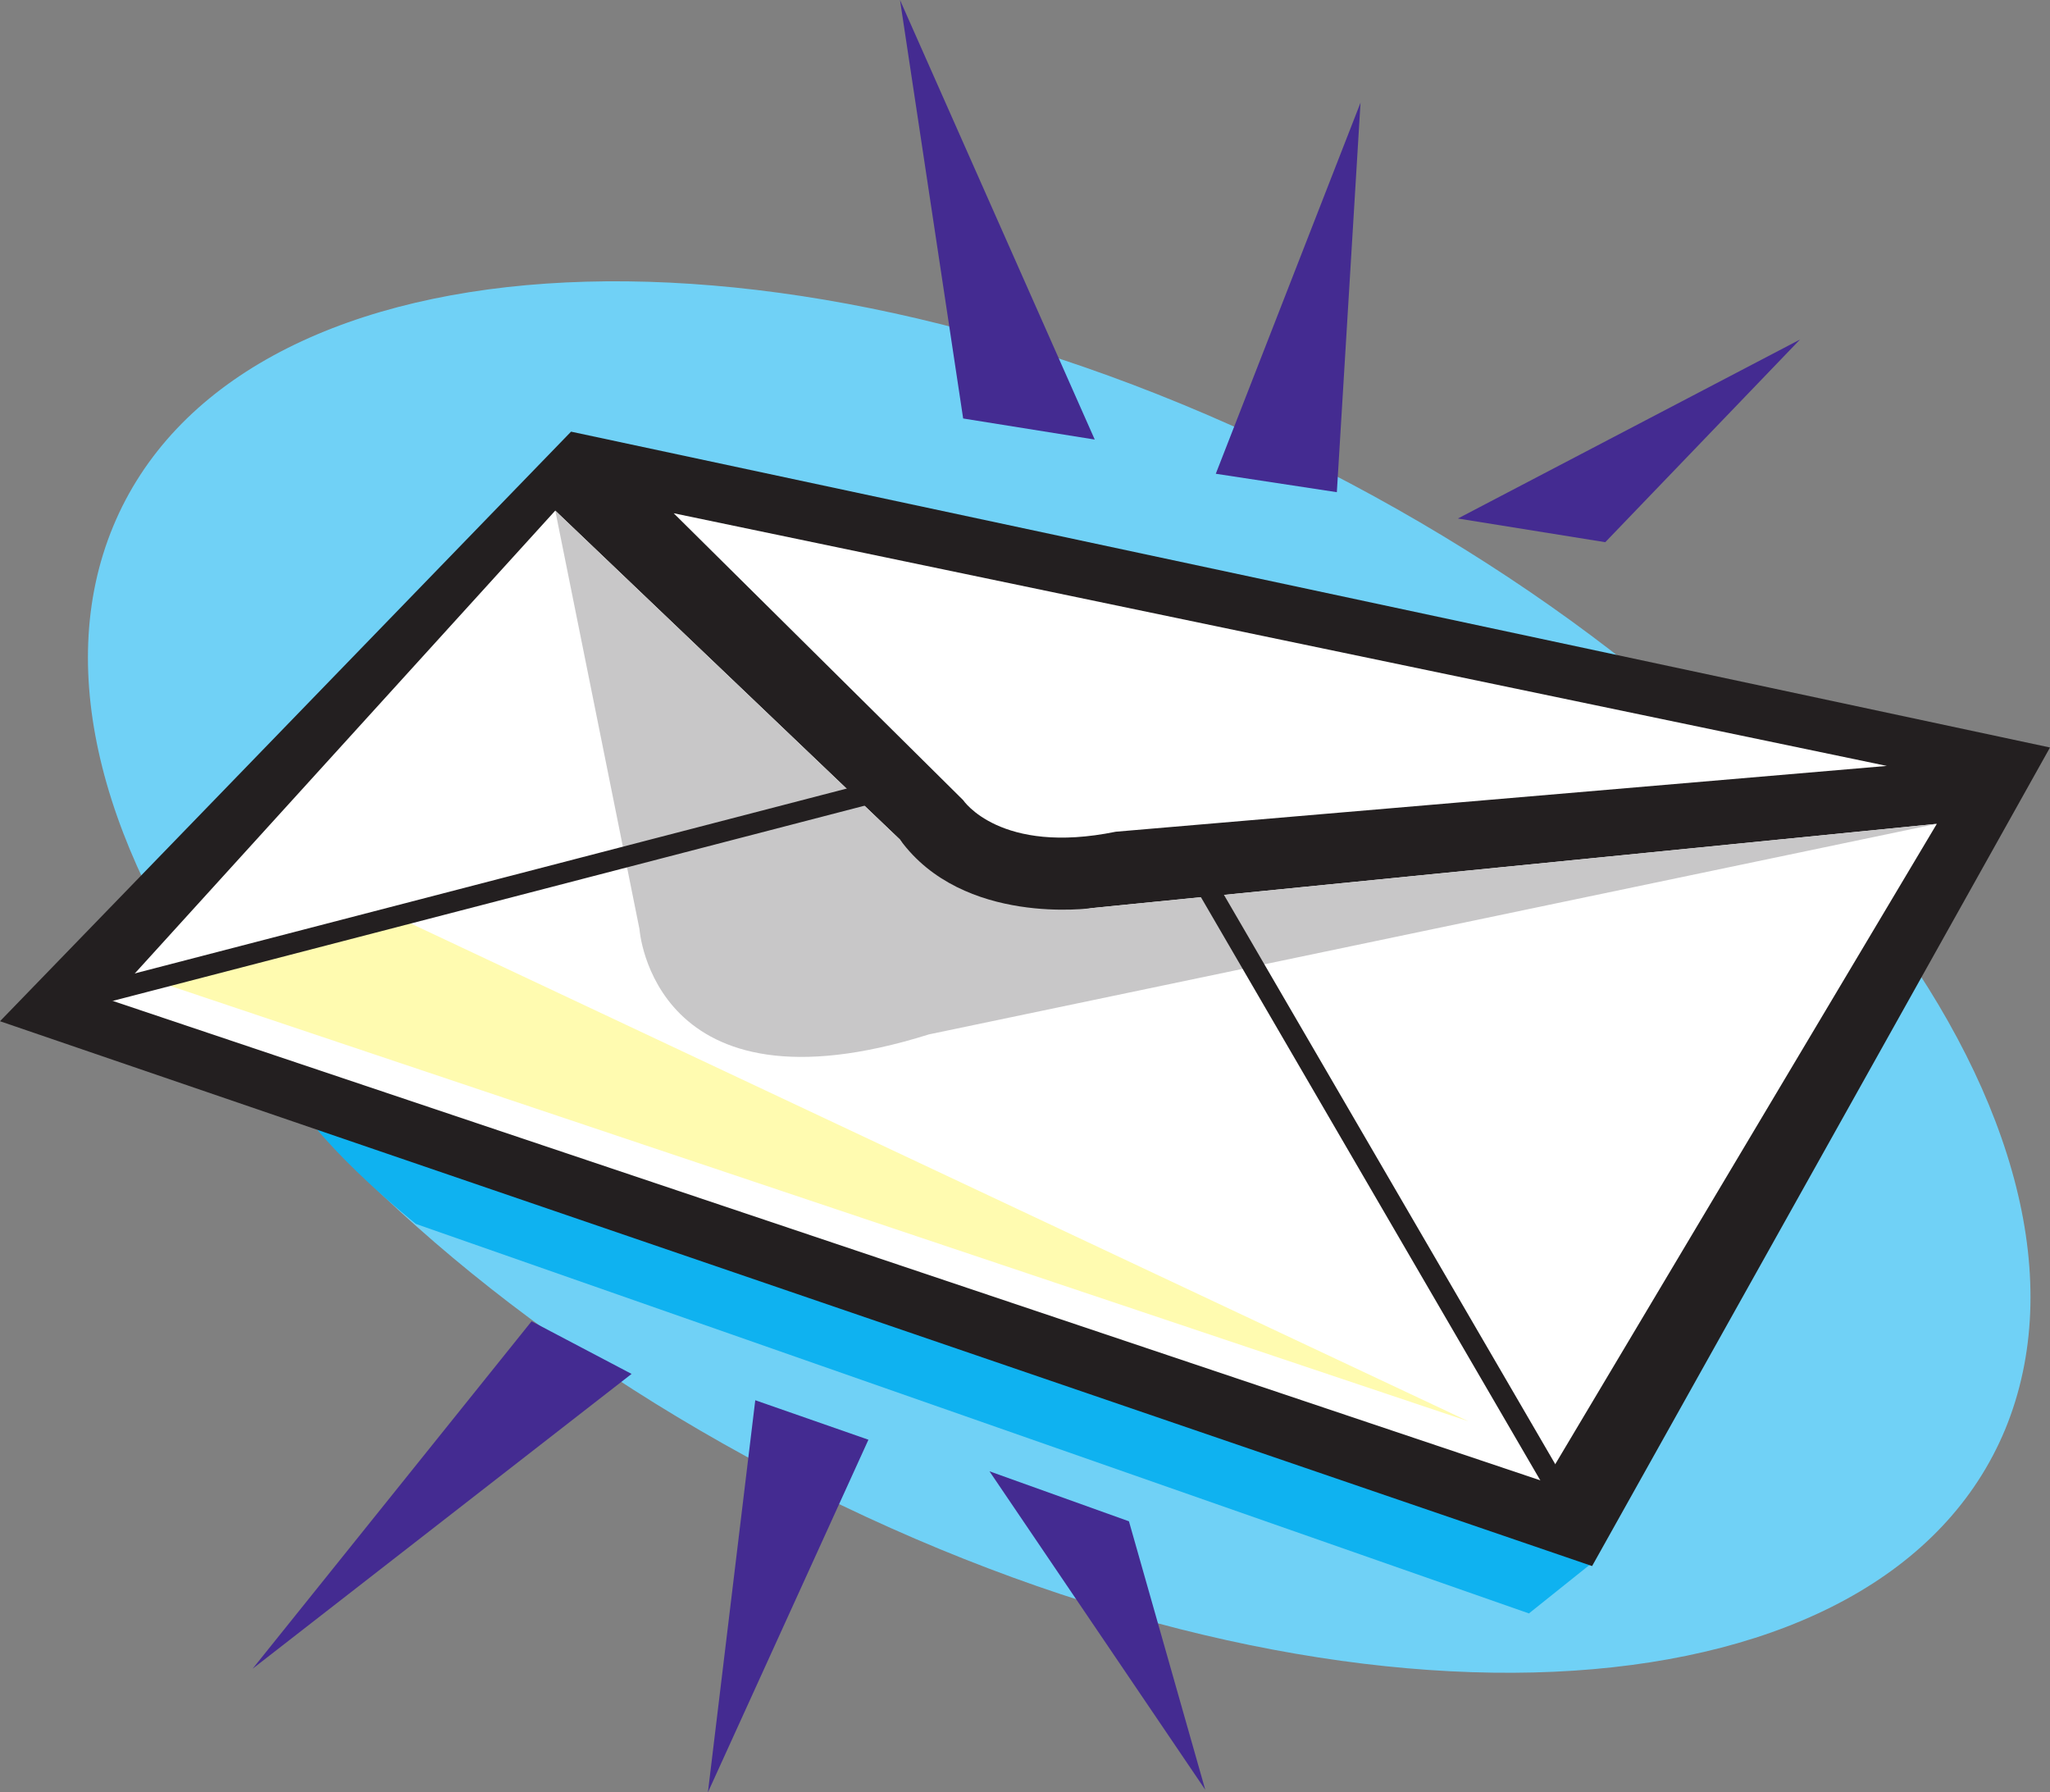 <svg xmlns="http://www.w3.org/2000/svg" width="584.25" height="510.75"><rect width="100%" height="100%" fill="#808080" stroke="none"/><path fill="#70d1f6" fill-rule="evenodd" d="M240 429c148.5 71.25 297 61.5 331.5-21.75 34.5-84-58.5-208.5-207-279.75S66.75 66.75 32.25 150 90.75 357.75 240 429"/><path fill="#0fb2f0" fill-rule="evenodd" d="m454.5 444.75-18.75 15-317.25-111s-26.25-21-35.25-36.75L454.5 444.75"/><path fill="#442b91" fill-rule="evenodd" d="m312 125.25-37.5-6L256.5 0Zm34.5 9.75 34.5 5.25 6.75-111zm69 12.75 42 6.75L513 96.75zm0 0"/><path fill="#231f20" fill-rule="evenodd" d="M162.75 123 0 291l453.75 155.25L584.25 213l-421.5-90"/><path fill="#fff" fill-rule="evenodd" d="M158.25 145.5 31.5 285l408.75 137.25L552 234.75l-240.75 24s-39 8.25-54.75-19.5l-98.25-93.75"/><path fill="#fff" fill-rule="evenodd" d="M192 146.25 274.5 228s10.5 15.75 43.5 9l219.75-18.75-345.75-72"/><path fill="#c8c7c8" fill-rule="evenodd" d="m158.25 145.5 24 119.25s3.75 54.75 82.5 30l287.25-60-240.75 24s-36.75 5.25-54.75-19.5l-98.25-93.75"/><path fill="#442b91" fill-rule="evenodd" d="m180 391.5-28.5-15-79.5 99zm35.25 7.5 32.25 11.25-45.75 100.5zM282 419.25l39.75 14.25L343.5 510zm0 0"/><path fill="#fffbb0" fill-rule="evenodd" d="m112.5 261-72 17.25L418.5 405zm0 0"/><path fill="none" stroke="#231f20" stroke-linecap="round" stroke-linejoin="round" stroke-miterlimit="10" stroke-width="6" d="m21 285 234-60.75 29.25 23.25 53.25-6 111.75 192"/></svg>
